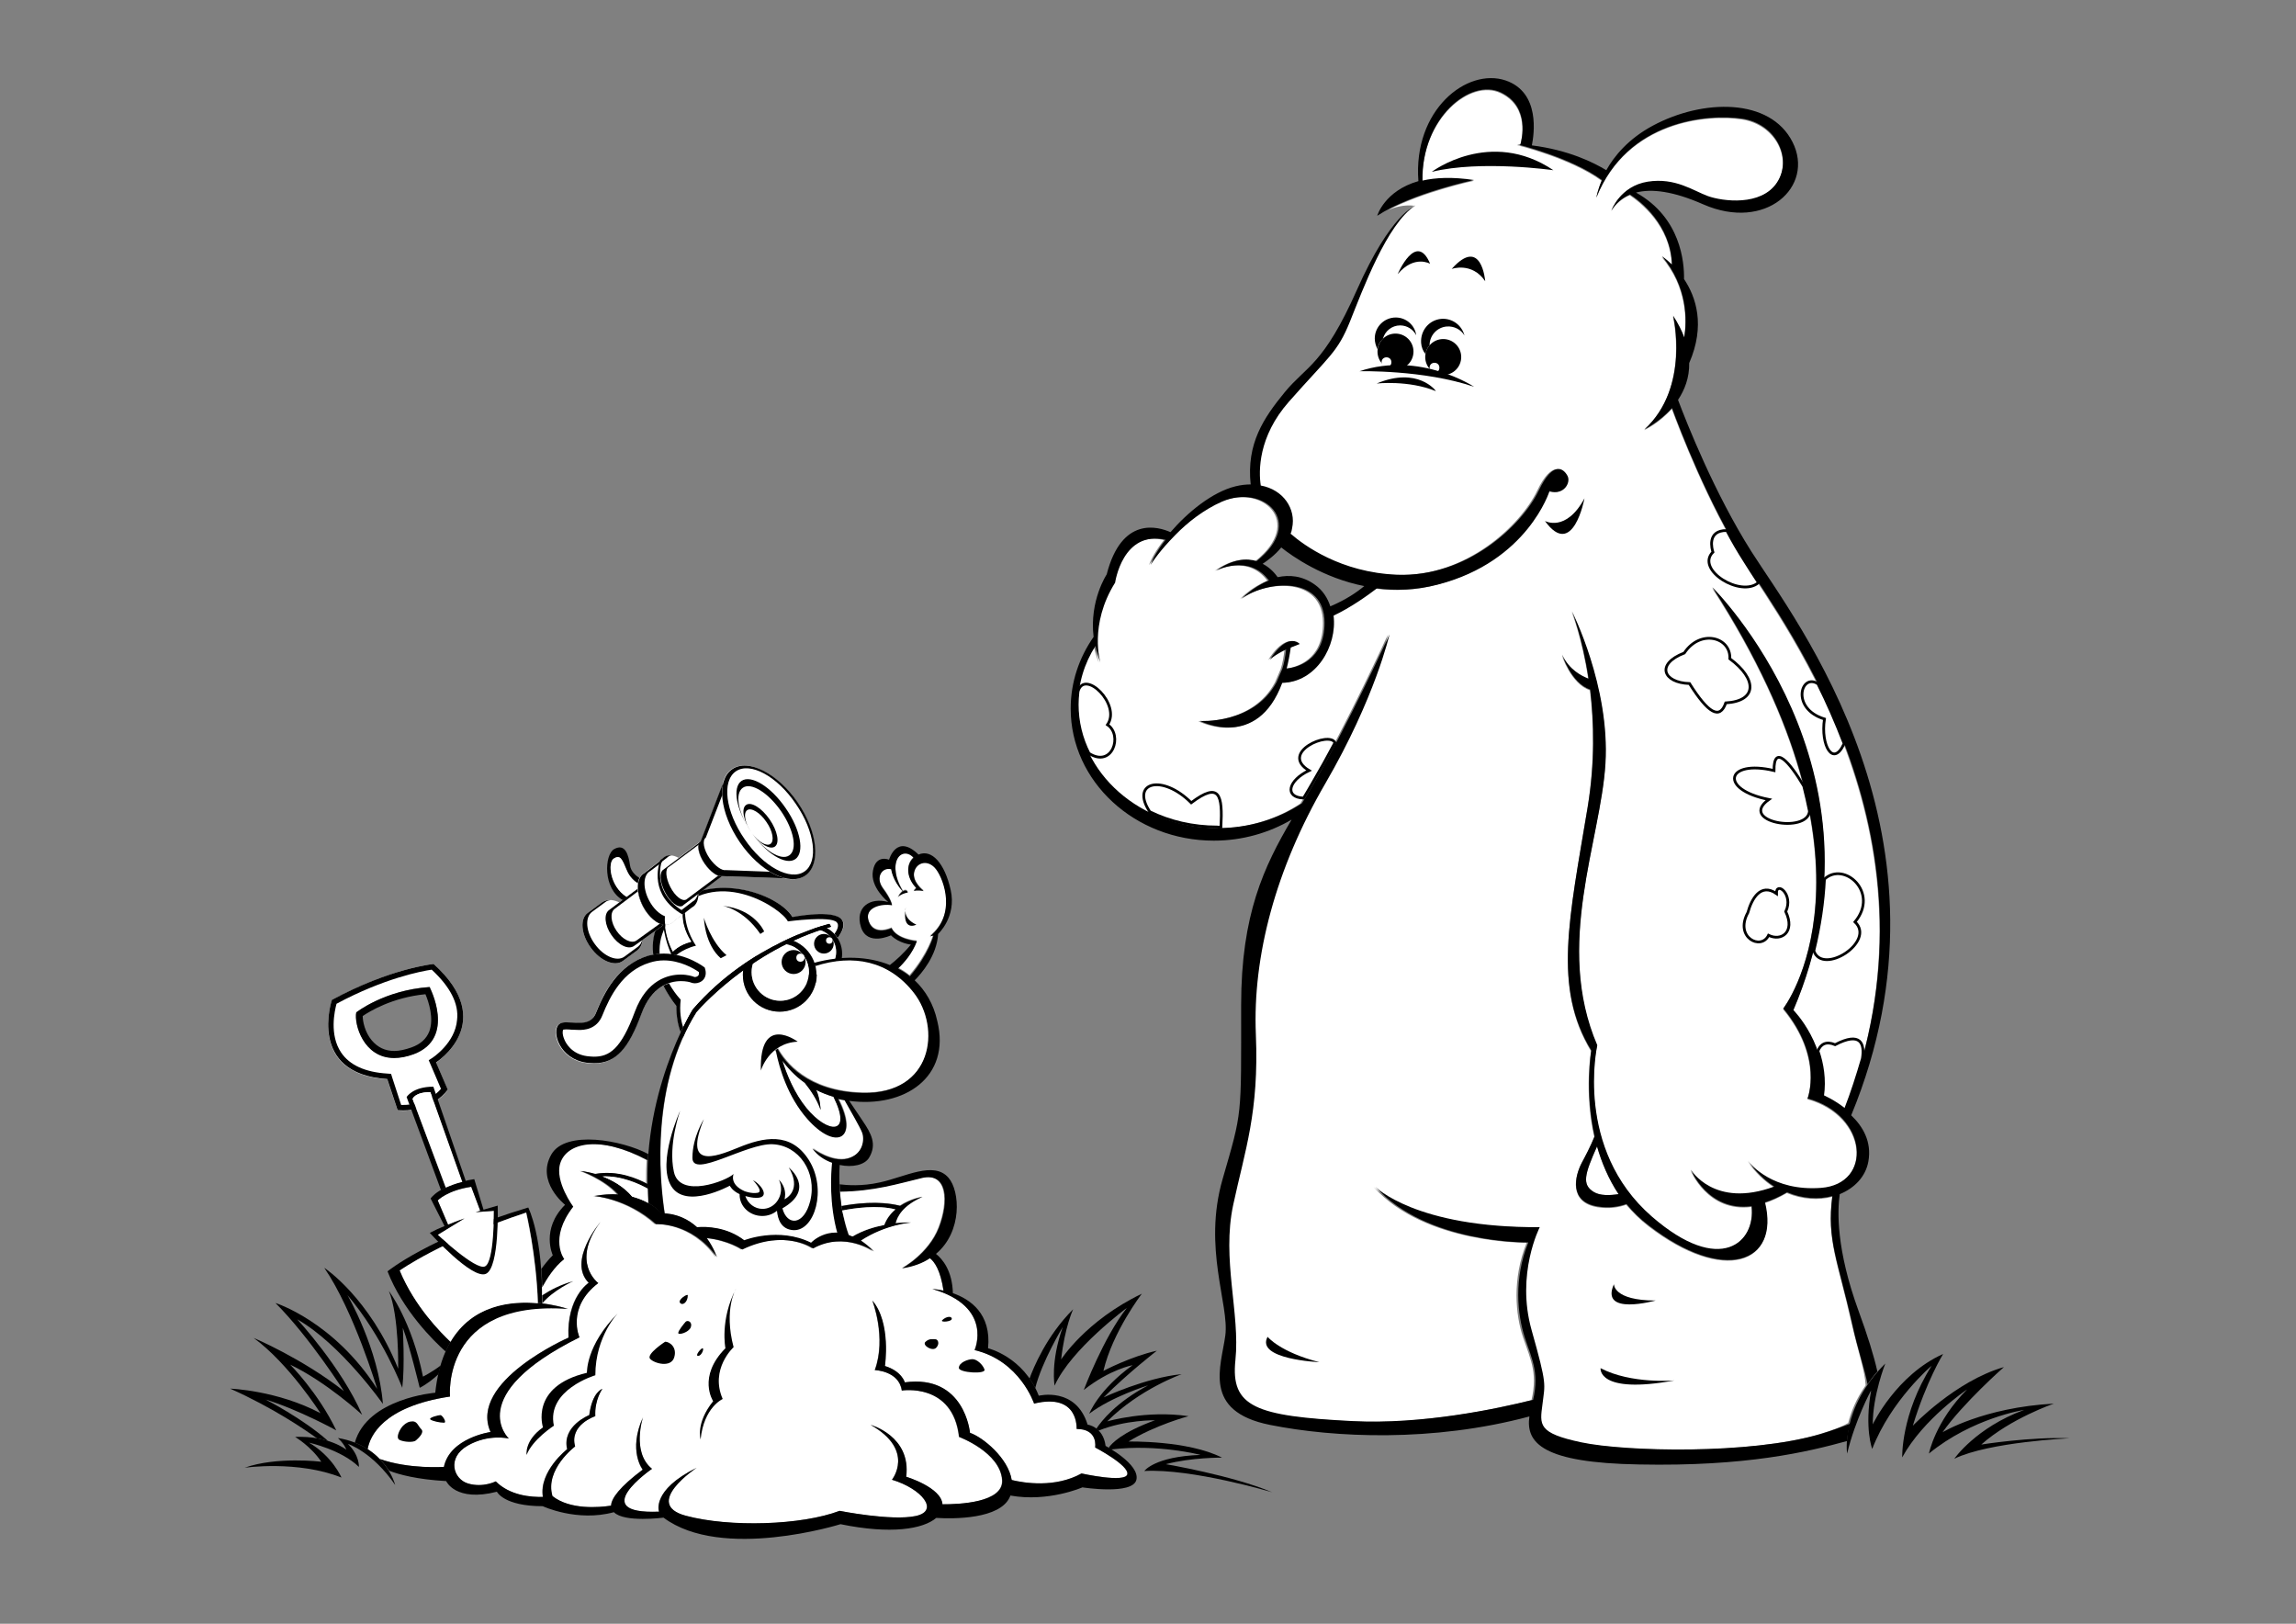 <?xml version="1.0" encoding="utf-8"?>
<!-- Generator: Adobe Illustrator 21.0.2, SVG Export Plug-In . SVG Version: 6.00 Build 0)  -->
<svg version="1.2" baseProfile="tiny" id="Laag_1" xmlns="http://www.w3.org/2000/svg" xmlns:xlink="http://www.w3.org/1999/xlink"
	 x="0px" y="0px" viewBox="0 0 841.9 595.3" overflow="scroll" xml:space="preserve">
<rect x="0" y="0" width="841.9" height="595.3" fill="#808080" stroke="none"/>
<g>
	<path fill="#FFFFFF" d="M679.1,485.8c-5.3-23.7-9.3-30.8-7.3-47c-5,1.3-10.9,1-16.6-1.4c0,0,0,0,0,0c-2.9,1.7-5.6,2.9-8.1,3.7
		c5.4,22.3-15,29.7-42.6,8.5c-3.1-2.4-5.8-5.1-8.2-7.9c0,0,0,0,0,0c-2.8,1-6.4,1.6-10.6,0.9c-10.5-1.8-8.3-11.3-5.8-16
		c1.3-2.5,3.2-6,4.7-9.7c-3.8-16.6-1.2-31.5-1.2-31.5c-14-23-8-48.5-1.3-89.3c2.7-16.4,2.3-31.1,0.9-43c-7-2.4-10.3-12.8-10.3-12.8
		c2.6,5.6,7.3,7.9,9.7,8.8c-2.3-15.3-6.1-24.7-6.1-24.7s14,27.5,12.3,55.8s-18.8,66.5-3,103.3c0,0-8.6,37.9,20,62.8
		c25.1,21.9,38.1,9.3,36.6-3.8c-16.1,2.1-22.3-13.4-22.3-13.4s8.5,14.4,30.6,6.2c-3.5-2.2-6.8-5.4-9.7-9.5c1.2,1.6,9.2,11.3,26.8,10
		c19.1-1.4,17.4-26.6-4.9-32.8c0,0,6-15-8.9-33c0,0,40.3-51.8-26-154.4c0,0,67.5,66.5,29.7,155c0,0,13.2,13.3,10.7,31.6
		c0,0,4.1,1.7,8.3,5.1c38.5-98.9-21.5-176.4-37-201.5c-13.4-21.6-23.4-47.5-26.5-55.9c-4.6,5.3-10.1,7.8-10.1,7.8
		c16.9-15.5,10.5-41.7,10.5-41.7c1.8,2.8,3.1,5.5,4.1,8c1-6.2,1.3-18.5-8.2-29.8c0,0,1.6,1.1,3.7,3.1c-0.4-14.6-11.7-23.2-15.4-25.7
		c-3,1.2-5.2,3.3-6.8,5.8c0,0,3.1-8.9,13.3-10.5c10.1-1.6,16.9,3.4,22.1,5.3s19.4,3.8,25.3-5s-0.4-21.5-12.8-23.4s-42,0.4-53.4,28.8
		c0,0,0.4-2.6,2-6.3c0,0,0,0,0,0c-11.3-8.3-31.1-13.1-31.1-13.1c0.4,0,0.8,0.1,1.2,0.1c0.5-1.7,3.7-13.9-7.1-19.1
		c-11.1-5.4-29.1,9.3-28.8,32.3c4.8-1.1,11-1.4,18.9-0.2c0,0-18.3,3.9-31.4,10.7c2.4-1,5.6-2,9.4-1.6c-0.5,0.3-1,0.7-1.5,1.1
		c-1.1,0.9-2.6,2.4-4.6,4.9c-7.8,10.1-14.2,27.5-17.9,36.6c-4.6,11.4-7.6,12.6-22.4,29.4c-11.3,12.8-11,25.5-10.3,30.7
		c8.3,1.5,13,8.6,11.5,15.6c-0.2,0.8-0.4,1.5-0.6,2.2c0,0,0-0.1,0.1-0.1c4.8,4.1,18.4,14.2,39,15c26,1,46-18.5,51.9-30.8
		c5.5-11.5,9.4-7.9,10.6-5.4s-1.5,7.3-6.6,5.5c0,0-8,25.7-40.9,34.3c-8,2.1-15.6,2.3-22.5,1.4c0,0,0.1,0,0.1,0
		c-3.4,2.6-9.6,7.1-15.9,10c1.4,11.1-6.3,24.5-18.8,24.6c-9.2,25-30.2,14-30.2,14s19.8,1.4,28.1-14.2l2.1-4.9
		c0.7-2.1,1.1-4.5,1.4-7.1c-4.4,2.1-6,3.8-6,3.8c2.4-3.8,4.5-5.6,6.2-6.4l0,0c3.1-1.5,4.8,0.6,4.8,0.6c-1.2,0.4-2.3,0.9-3.3,1.3
		c-0.4,2.8-0.9,5.4-1.5,7.7c4-0.5,13.9-3,13.9-16.8c0-17.3-21-15.5-30.4-8.8c0,0,4.1-4.3,10-6.7c-7.3-9.9-19.3-3.6-19.3-3.6
		c6.1-4.3,11-4.7,14.8-3.5c18.2-14.4,2.6-28.5-12.7-21.8c-6.8,2.9-12.7,7.7-17.1,12.2l-2.1,2.2c-4.4,4.8-7,8.8-7,8.8
		c0.9-2.5,2.8-5.8,5.5-9.2c-15.8-3.7-18.5,15.7-18.5,15.7c-9.6,15.5-5.4,29.3-5.4,29.3c-0.8-2.1-1.4-4.1-1.8-6.1
		c-4.1,6.5-6.4,13.9-6.4,21.8c0,24.9,22.9,45,51.3,45c11.6,0,22.3-3.4,30.8-9.1c0,0,0,0,0,0c1.4-2.4,2.9-4.8,4.3-7.2
		c13.1-22.5,27.8-54.7,27.8-54.7s-5.2,23.2-23.5,54.6c-18.3,31.5-26.7,63.5-25.5,92s-4,42.5-8.3,62.5s2.7,39.8,0.8,57
		c-1.8,17.2,7.3,20.5,43,22.3c25.6,1.3,52.9-4.4,66.2-7.8c-0.2,0.7-0.3,1.4-0.6,2.2c3.3-11.6,0.3-16.8-2.5-25.1s-4.1-21.4,1.3-34.8
		c0,0-37.2,0.6-56.1-20.4c0,0,14.8,15.2,60.3,14.8c0,0-8.9,17-3,37.7s5,19.5,4,27.2c-0.9,7.7-1.8,10.7,14.3,14s61.8,4.5,87.5-3
		c4.7-1.4,8.3-2.7,10.9-4.2c1-4,2.9-8.8,6.4-13.8C683.8,502.4,681.3,495.4,679.1,485.8z"/>
	<path d="M614,506.1c0,0-15.9,1.4-27.1-4.5C586.9,501.6,585.6,511.3,614,506.1z"/>
	<path d="M591.8,470.8c0,0-0.3,6,15.3,6C607,476.8,586.5,482.6,591.8,470.8z"/>
	<path d="M464.8,490.1c0,0,4.5,5.6,19,9.3C483.8,499.4,460.3,498.4,464.8,490.1z"/>
	<path fill="#FFFFFF" stroke="#000000" d="M654.8,334.2c3.6,7.6-1.7,11-6.3,8.7c-2.7,5.7-12.6,0.8-7.6-8.3c1.4-5.1,4.7-11,10.5-7
		C651.2,322.9,657.8,327.8,654.8,334.2z"/>
	<path fill="#FFFFFF" stroke="#000000" d="M634.3,241.5c10,7.4,10.2,15.5-1.5,16.2c-2.2,6.3-6.4,3.8-13.3-7.1
		c-9.6-0.3-12.5-7.1-1.9-11.2C623.5,230.5,634.7,233.6,634.3,241.5z"/>
	<path d="M532.3,98.6c0,0,7.4-2.7,12.3,4.5C544.6,103.1,543.3,86.3,532.3,98.6z"/>
	<path d="M524.4,96.7c0,0-5.8-3.4-11.9,3.8C512.5,100.5,519.3,84.5,524.4,96.7z"/>
	<circle cx="511.7" cy="128.9" r="6.6"/>
	<circle fill="#FFFFFF" cx="508.4" cy="132.8" r="1.8"/>
	<circle cx="529.2" cy="130.9" r="6.6"/>
	<circle fill="#FFFFFF" cx="526" cy="134.8" r="1.8"/>
	<path d="M566.5,191c0,0,7.7,4.3,14.5-8.3C581,182.7,576.8,205.3,566.5,191z"/>
	<path d="M569.6,62.4c0,0-26.5-3.8-44.6,0.6C525,63,546.4,46.8,569.6,62.4z"/>
	<path fill="#FFFFFF" d="M585.6,420.3c-4.6,10.3-5.6,14-1.2,16.7c2.2,1.4,5.8,1.3,9.1,0.8C589.8,432.3,587.3,426.2,585.6,420.3
		C585.6,420.3,585.6,420.3,585.6,420.3z"/>
	<path d="M511.8,116.4c-4.2,0-7.7,3.4-7.7,7.7c0,1.4,0.4,2.7,1,3.9c0.2-1.5,0.9-2.8,2-3.8c0.7-2.8,3.3-4.9,6.3-4.9
		c2.6,0,4.8,1.5,5.9,3.6C518.8,119.2,515.6,116.4,511.8,116.4z"/>
	<path d="M530.5,119.7c2.7-0.2,5.2,1.1,6.5,3.3c-1-3.8-4.5-6.4-8.5-6.1c-4.5,0.4-7.7,4.3-7.4,8.8c0.1,1.6,0.7,3,1.6,4.1
		c0.2-1.2,0.7-2.3,1.5-3.2C524.2,123,526.9,120,530.5,119.7z"/>
	<path d="M504.8,140.6c0,0,11.7-1.3,21.7,2.8C526.6,143.3,519.9,134.3,504.8,140.6z"/>
	<path d="M498.5,136.1c0,0,23.5-0.6,42,5.7C540.5,141.8,520.8,128.7,498.5,136.1z"/>
	<path fill="#FFFFFF" stroke="#000000" d="M665.1,348.6c3.2,9.2,22.8-3.4,15.1-10.6c9-10.8-4-22.4-11.2-15.7c0,0,0,0,0,0
		C668.6,330.7,667.3,339.5,665.1,348.6C665.1,348.6,665.1,348.6,665.1,348.6z"/>
	<path fill="#FFFFFF" stroke="#000000" d="M650.5,282.5c-17.6-4.2-20.3,7-1.9,10.6c-11.5,8.2,14.2,12.7,14.9,4.3
		c-0.6-3-1.3-6-2.1-9.2C656.2,279.4,650.4,272.7,650.5,282.5z"/>
	<path fill="#FFFFFF" stroke="#000000" d="M669,263.6c-1.5,9.6,3.2,17.9,7.2,9c-3-7.8-6.2-15.1-9.6-21.9
		C660.4,246.6,656.5,259.8,669,263.6z"/>
	<path fill="#FFFFFF" stroke="#000000" d="M633.2,194.5L633.2,194.5c-7.5-0.1-5.4,7-5.1,7.9c-6.5,6.5,10.3,16.8,16.7,11.2l0,0
		c-2-3.1-3.8-5.8-5.2-8.1C637.3,201.9,635.2,198.3,633.2,194.5z"/>
	<path fill="#FFFFFF" stroke="#000000" d="M489.5,272.3c-2-4.4-20.5,3.6-9.5,10.2c-7.6,3.6-9.2,9.8-2,10.1c1.1-1.8,2.2-3.7,3.3-5.6
		C484,282.4,486.8,277.4,489.5,272.3z"/>
	<path fill="#FFFFFF" stroke="#000000" d="M447.7,303.2c0.6-11.7-0.4-16.8-10.9-8.9c-10.6-10.6-22.4-7.6-15.2,3.3
		c7.3,3.6,15.8,5.6,24.8,5.6C446.7,303.3,447.2,303.2,447.7,303.2z"/>
	<path fill="#FFFFFF" stroke="#000000" d="M399.3,276.2c8.6,5.5,12.5-6.7,6.8-10.5c5.1-7.4-8.5-20.6-10.8-12.2
		c-0.2,1.6-0.3,3.1-0.3,4.8C395,264.6,396.5,270.7,399.3,276.2z"/>
	<path fill="#FFFFFF" stroke="#000000" d="M668.3,401.9c0,0,4.1,1.7,8.3,5.1c2.5-6.4,4.5-12.7,6.3-18.9c0.9-5.5-0.6-10-10-5.1
		c-3.3-1.4-5.3-0.2-6.3,2.3C668.2,390,669.2,395.7,668.3,401.9z"/>
	<path d="M677.3,532.9c0,0-2.6-16.4,14-33c0,0-4.6,11.6-4.6,22.3c0,0,8.6-18.1,25.8-25.8c0,0-6.1,9.9-11.1,26.3
		c0,0,15.6-16.4,33.4-21.5c0,0-14.9,13.1-22.5,23.9c0,0,14.9-9.1,40.8-10.5c0,0-15.8,5.4-26.6,15c0,0,18-2.9,32.5-2.3
		c0,0-29.5,1.3-42.4,7.5c0,0,7.9-11.4,25.6-17.9c0,0-18.9,2.9-34.9,16c0,0,2.3-11.8,14-23.5c0,0-16.1,10.8-23.8,24.9
		c0,0-0.5-15.8,10.8-33.6c0,0-14.8,12.5-21.8,30.5c0,0-2.9-7.5-0.4-21.4C686,509.8,680.3,520.5,677.3,532.9z"/>
	<path d="M667.4,525.8c-25.7,7.5-71.4,6.4-87.5,3s-15.3-6.4-14.3-14c0.9-7.7,1.8-6.6-4-27.2s3-37.7,3-37.7
		c-45.6,0.3-60.3-14.8-60.3-14.8c18.9,21,56.1,20.4,56.1,20.4c-5.4,13.4-4,26.4-1.3,34.8s5.8,13.5,2.5,25.1c0.2-0.8,0.4-1.5,0.6-2.2
		c-13.3,3.3-40.6,9.1-66.2,7.8c-35.7-1.8-44.8-5.2-43-22.3c1.8-17.2-5.1-37-0.8-57s9.5-34,8.3-62.5s7.2-60.6,25.5-92
		c18.3-31.5,23.5-54.6,23.5-54.6s-14.7,32.1-27.8,54.7c-1.4,2.5-2.9,4.9-4.3,7.2c0,0,0,0,0,0c-8.6,5.7-19.3,9.1-30.8,9.1
		c-28.3,0-51.3-20.1-51.3-45c0-7.9,2.3-15.4,6.4-21.8c0.4,2,1,4,1.8,6.1c0,0-4.3-13.8,5.4-29.3c0,0,2.7-19.3,18.5-15.7
		c-2.7,3.4-4.6,6.7-5.5,9.2c0,0,2.5-4,7-8.8l2.1-2.2c4.4-4.5,10.3-9.2,17.1-12.2c15.3-6.6,30.8,7.4,12.7,21.8
		c-3.7-1.1-8.7-0.8-14.8,3.5c0,0,11.9-6.3,19.3,3.6c-5.9,2.4-10,6.7-10,6.7c9.4-6.8,30.4-8.5,30.4,8.8c0,13.8-10,16.4-13.9,16.8
		c0.6-2.3,1.1-4.9,1.5-7.7c1-0.4,2.1-0.8,3.3-1.3c0,0-1.7-2-4.8-0.6l0,0c-1.7,0.8-3.8,2.7-6.2,6.4c0,0,1.6-1.7,6-3.8
		c-0.3,2.6-0.7,5-1.4,7.1l-2.1,4.9c-8.4,15.6-28.1,14.2-28.1,14.2s21,11,30.2-14c12.4-0.1,20.2-13.5,18.8-24.6l0,0c0,0,0,0,0,0
		c0,0,0,0,0,0c6.2-2.9,12.5-7.4,15.9-10c0,0-0.1,0-0.1,0c6.9,0.9,14.5,0.7,22.5-1.4c32.9-8.5,40.9-34.3,40.9-34.3
		c5.1,1.8,7.9-3,6.6-5.5s-5.1-6.1-10.6,5.4c-5.9,12.3-25.9,31.8-51.9,30.8c-20.6-0.8-34.2-10.8-39-15c0,0,0,0.1-0.1,0.1
		c0.3-0.7,0.5-1.4,0.6-2.2c1.5-7-3.2-14.1-11.5-15.6c-0.8-5.2-1-17.9,10.3-30.7c14.8-16.8,17.8-18,22.4-29.4s13.5-35.8,24-42.6
		c0,0-9,3-21.4,30.9S479,134.1,471,143.9c-7.6,9.3-14,18.7-12.4,33.7c-1.7,0-3.6,0.2-5.6,0.7c-8.5,2.1-17.5,9.5-23.8,16.8
		c-4.5-2-17.9-6-23.4,15.5c0,0-6.4,9.6-4.8,22.9c0,0,0,0,0,0c-5.3,7.6-8.4,16.6-8.4,26.3c0,26.7,23.5,48.4,52.5,48.4
		c10.5,0,20.3-2.9,28.5-7.7c0,0,0,0,0,0c-10.1,17.2-18.5,34.7-18.5,68c0,41.8,0.5,38.5-6.8,63.8s2.5,46,1,57.3s-8.6,27.8,16.4,32.8
		c23.5,4.7,59.7,6.4,95.1-3.1c-1.4,9.8,5,17,40.2,17.6c39.4,0.8,61.8-4.6,76.3-8.6l0,0c0.1-1.8,0.5-3.9,1.1-6.3
		C675.6,523,672.1,524.4,667.4,525.8z M469.9,200.6c0,0,0,0.1-0.1,0.1c4,3.2,15.3,11.2,30.6,14.2c-0.1,0-0.1,0-0.2,0
		c-2.5,2.1-6.5,4.9-12.4,7.4c-1-3.1-2.8-5.9-5.6-7.9c-4.7-3.4-9.5-3.7-13.7-2.8c-1-1.4-2.8-3.5-5.5-4.9
		C464.6,205.6,467.5,203.6,469.9,200.6z"/>
	<path d="M681.5,480.6c-8.2-22.5-7.8-36.6-6.9-42.8c5.4-2.2,9.5-6.4,10.5-12c1.3-7.3-2.1-12.9-6.3-16.9c0,0,0,0,0,0
		c42.1-101.9-20.5-181.3-36.6-206.7c-13.5-21.3-23.7-47.1-26.9-55.6c0,0,0,0,0,0c0,0,0,0,0,0l0,0c2.4-3.6,4.2-8.1,4.1-13.5
		c6-13.8,2.5-24.2-1.9-30.8c0.1-6-1.1-22.5-17.6-31.7c5.7-1.5,13.7-0.5,24.6,4.3c23,10.1,41-6.5,32.8-22.8s-32.9-15.9-51.3-6
		c-8.9,4.8-14.1,11.1-17,16.3c0,0,0,0,0,0c-4.6-2.8-13.8-7.4-27.3-9.1c0.8-4,3.2-19.4-9.6-23.8c-14.2-4.8-34,10.8-32,36.9
		C507.6,70,505,79.1,505,79.1c12.9-8.4,35.5-13.1,35.5-13.1c-7.9-1.2-14.1-0.9-18.9,0.2c-0.4-23,17.6-37.7,28.8-32.3
		c10.8,5.2,7.6,17.4,7.1,19.1c-0.4,0-0.8-0.1-1.2-0.1c0,0,19.8,4.8,31.1,13.1c0,0,0,0,0,0c-1.6,3.7-2,6.3-2,6.3
		c11.4-28.4,41-30.6,53.4-28.8s18.6,14.6,12.8,23.4s-20,6.9-25.3,5s-12-6.9-22.1-5.3c-10.1,1.6-13.3,10.5-13.3,10.5
		c1.6-2.5,3.8-4.5,6.8-5.8c3.7,2.4,14.9,11,15.4,25.7c-2.1-2-3.7-3.1-3.7-3.1c9.5,11.3,9.2,23.6,8.2,29.8c-0.9-2.5-2.3-5.2-4.1-8
		c0,0,6.4,26.2-10.5,41.7c0,0,5.4-2.6,10.1-7.8c3.1,8.4,13.1,34.4,26.5,55.9c15.6,25,75.6,102.6,37,201.5c-4.2-3.3-8.3-5.1-8.3-5.1
		c2.5-18.3-10.7-31.6-10.7-31.6c37.8-88.5-29.7-155-29.7-155c66.3,102.7,26,154.4,26,154.4c14.9,18,8.9,33,8.9,33
		c22.3,6.1,24,31.4,4.9,32.8c-17.6,1.3-25.7-8.5-26.8-10c2.9,4.1,6.2,7.3,9.7,9.5c-22.1,8.2-30.6-6.2-30.6-6.2s6.2,15.5,22.3,13.4
		c1.6,13.1-11.4,25.7-36.6,3.8c-28.6-24.9-20-62.8-20-62.8c-15.8-36.8,1.3-75,3-103.3s-12.3-55.8-12.3-55.8s3.8,9.4,6.1,24.7
		c-2.4-0.9-7.1-3.2-9.7-8.8c0,0,3.3,10.5,10.3,12.8c1.4,11.8,1.8,26.6-0.9,43c-6.8,40.8-12.8,66.3,1.3,89.3c0,0-2.5,14.9,1.2,31.5
		c-1.5,3.7-3.4,7.3-4.7,9.7c-2.5,4.8-4.8,14.3,5.8,16c4.2,0.7,7.8,0.1,10.6-0.9c0,0,0,0,0,0c2.3,2.8,5,5.5,8.2,7.9
		c27.6,21.3,48.1,13.8,42.6-8.5c2.5-0.8,5.2-2,8.1-3.7c0,0,0,0,0,0c5.7,2.4,11.6,2.7,16.6,1.4c-2.1,16.2,2,23.3,7.3,47
		c2.1,9.6,4.6,16.6,5.6,22c1-1.5,2.2-3.1,3.6-4.7C687.1,497,684.8,489.6,681.5,480.6z M584.4,437c-4.4-2.7-3.4-6.4,1.2-16.7
		c0,0,0,0,0,0c1.7,5.9,4.2,11.9,7.9,17.5C590.2,438.3,586.7,438.4,584.4,437z"/>
</g>
<g>
	
		<ellipse transform="matrix(0.824 -0.566 0.566 0.824 -121.192 212.625)" fill="#FFFFFF" cx="281.9" cy="301.5" rx="12.9" ry="23.7"/>
	<path fill="#FFFFFF" d="M401.5,530.6c0,0,1.3-6.8-6.8-6.8c0,0,0.9-13.3-15.6-9.3c0,0-5.1-15.7-21.8-19.6c0,0,7.1-15.9-15.5-22.4
		c0,0,1.7,0.1,4.1,0.6c-1.1-7.4-3.3-10.6-5-11.9c-2.7,1.7-6.1,3-10.2,3.7c0,0,9.7-5.3,13.4-14.9s3.2-20.4-6.3-18.2
		c-9.1,2.1-17.4,4.7-29.9,5c0.1,1.7,0.3,3.4,0.6,5.3c4.5-0.8,13.6-2.1,21.4-0.1c0,0,0,0,0,0c3.9-2.6,8.2-3.3,8.2-3.3
		c-7.3,3.1-9.3,7.2-9.9,9.7c0,0,0,0,0,0c3.3-0.4,5.5-0.2,5.5-0.2s-9.2,0.7-18.5,6.6c1.5,1,3.2,2.3,4.8,4c0,0-10.6-7.5-22.3-1.1
		c0,0-10.3-7.3-26,0.4c0,0-5-3.4-13-4.2c2.6,3.6,3.7,7,3.7,7c-9.3-13-22.3-12.1-22.3-12.1c-10.6-9.5-22.6-10.3-22.6-10.3
		c3.2-0.6,6.1-0.7,8.7-0.6c-5.1-5.7-13.7-8.6-13.7-8.6s2.3,0.2,5.4,1.1c8-1.5,15.5,1.7,19.1,3.7c0,0.5,0,1.1,0.1,1.7
		c-3.2-1.8-9.7-4.8-16.6-4.5h0c3.6,1.4,7.7,3.6,10.9,7.4c2.6,0.7,4.6,1.6,6.2,2.5c-0.1-0.1-0.2-0.1-0.3-0.2
		c-0.5-5.4-0.5-10.7-0.2-15.8c0,0,0,0.1,0,0.1c-18-9.5-29.9-6.4-32.2,1.2c-2,6.7,4.8,15.8,4.8,15.8c-9.1,11.7-3.3,19.2-3.3,19.2
		c-3.6,2.9-6.4,7.4-8.1,10.4c0-1.6-0.1-3.1-0.2-4.5c0.2,3.1,0.2,6.6,0.1,10.3c5.6,0.7,9.5,2,9.5,2C161.8,476.5,165,512,165,512
		c-24.7,3.7-29.3,14.6-30.2,19.3c1.7,1.1,3.2,2.3,4.4,3.6c10.8,3.8,23.5,2.9,23.5,2.9c2.3-10.6,17.1-12.8,17.1-12.8
		c-8.1-18.5,28.6-34.6,28.6-34.6c-0.8-14.8,7.4-20.1,7.4-20.1c-7.9-7.9,4.3-22.3,4.3-22.3c-11,14.8-0.8,22.4-0.8,22.4
		c-11.8,9-6.9,19.9-6.9,19.9c-42.9,21.3-25.9,37.1-25.9,37.1s-7.4-1.9-15.1,2.6s-5.3,12.3,0.2,13.9s10.1-0.8,10.1-0.8
		c5.2,5.2,12.9,5.9,17.3,5.7c-1.5-9.4,8.9-17.5,8.9-17.5c-2-8.5,8.1-12.5,8.1-12.5c1.2-8.6,4.8-9.6,4.8-9.6s-2.9,3.9-2.6,10
		c0,0-9.6,3.1-7.4,11.1c0,0-11.2,8.4-8.3,18.2h0c6.5,5.1,17,4.1,21.5,3.5c0,0,0,0,0,0c0.1-2.7,3.2-6.9,11.6-13.2
		c0,0-5.4-6.9,0.1-19.2c0,0-4.3,12.8,3.3,18.9c0,0-24.4,16.8,2.6,15.7c0,0-3-7.7,13.8-16.1c0,0-20.1,13.2-4,17.6s42.5,3.5,56.4-1.8
		c0,0,19,3.8,27.9,1.9s2.2-10.1-8.7-13.3c0,0,8.7-10.8-7.8-20.1c0,0,14.9,4.1,13,19c0,0,12.9,3.9,13.3,10.1c6,0.1,22.4-0.6,21.9-8.9
		c-0.7-10.2-15.8-15.8-15.8-15.8c-2.3-20-21-17-21-17c-1-7.3-9.9-7.5-9.9-7.5c4.4-11.9-0.9-25.5-0.9-25.5c7,8.3,4.6,24,4.6,24
		c6.1,1.9,7.3,6,7.3,6c22-3,23.9,18.5,23.9,18.5c4.7,1.6,14,9.2,15.3,17.3c4.5,1.1,16,2.9,25.6-2.4c0,0,16,3.5,16.8,0.3
		S401.5,530.6,401.5,530.6z"/>
	<path fill="#FFFFFF" d="M159,353.4c0,0-16,1.6-37.3,13.3c0,0-9.3,27.1,20.3,29l3.8,11.4c0,0,11.4,1.6,18.4-7.5l-4.3-10
		C159.9,389.5,182.9,374.9,159,353.4z M151.8,386.4c-2.7,1-5.1,1.4-7.2,1.4c-11.4,0-14.8-12.5-13.9-16.7c0,0,10.3-8.1,26.9-9.3
		C157.5,361.9,167.4,380.6,151.8,386.4z"/>
	<path d="M298,338.9c-6,0-10.8,4.8-10.8,10.8s4.8,10.8,10.8,10.8c6,0,10.8-4.8,10.8-10.8S304,338.9,298,338.9z M298.2,357.4
		c-4.6,0-8.4-3.8-8.4-8.4c0-4.6,3.8-8.4,8.4-8.4c4.6,0,8.4,3.8,8.4,8.4C306.6,353.6,302.9,357.4,298.2,357.4z"/>
	<circle fill="#FFFFFF" cx="298.2" cy="349" r="8.4"/>
	<circle cx="302.1" cy="346" r="3.6"/>
	<circle fill="#FFFFFF" cx="304.1" cy="344.8" r="1.2"/>
	<path fill="#FFFFFF" d="M285.9,370.9c-7.5,0-13.5-6-13.5-13.5c0-0.6,0-1.1,0.1-1.6c-10.9,7.9-17.1,15.3-17.1,15.3
		c-16.5,26.5-13.7,60.2-11.6,73.9c5.1,0.3,9,2.4,11.9,5.1c3.5-0.3,10.9-0.2,17.3,4.8c0,0,12.6-5,24.5,0.9c0,0,3.7-4,9.8-3.7
		c0,0,0,0,0,0c-3.1-11-2.4-21.9-2-26c0,0,0,0,0,0c-2.8-1-5.4-2.8-7.2-5.2c0,0,6.9,5.2,12.8,3.7s6.4-7.1,5.4-9.6
		c-0.8-1.9-4.6-8.6-6.4-11.8c-0.8-0.1-1.6-0.3-2.4-0.5l0,0c7.8,15.1-1.1,19.1-11.3,7.3c-7.2-8.2-10.2-18.6-11.4-24.4
		c0,0,0.1,0.1,0.1,0.1c-0.2-0.3-0.3-0.5-0.4-0.8c0.3-0.2,0.5-0.4,0.8-0.6c2.6,4.7,10.8,15.7,31.1,16.2c25.9,0.6,28.9-23.8,18.9-36.7
		c-9.2-11.8-22.3-14.3-36.2-9.8c0.3,1.1,0.4,2.2,0.4,3.4C299.4,364.8,293.3,370.9,285.9,370.9z"/>
	<path d="M285.9,343.9c-7.5,0-13.5,6-13.5,13.5c0,7.5,6,13.5,13.5,13.5s13.5-6,13.5-13.5C299.4,349.9,293.3,343.9,285.9,343.9z
		 M286.1,366.9c-5.8,0-10.5-4.7-10.5-10.5s4.7-10.5,10.5-10.5s10.5,4.7,10.5,10.5S291.9,366.9,286.1,366.9z"/>
	<circle fill="#FFFFFF" cx="286.1" cy="356.4" r="10.5"/>
	<circle cx="291" cy="352.7" r="4.4"/>
	<circle fill="#FFFFFF" cx="293.5" cy="351.1" r="1.5"/>
	<path fill="#FFFFFF" d="M308.8,337.3c-2.8-4-18.1-1-18.1-1c-5.5-8.9-30.8-17.4-45.4-2.8s2.8,35.4,2.8,35.4c0,4.2,0.7,7.4,1.6,9.7
		c0.2-0.5,0.5-1,0.7-1.5c0,0,0-0.1,0-0.1c2.1-4.4,3.7-6.9,3.7-6.9c11.2-13,24.5-21,34.6-25.7c1.4-0.7,2.8-1.2,4-1.8
		c2.1-0.9,4-1.6,5.6-2.1c1.2-0.4,2.3-0.8,3.2-1c1.7-0.5,2.7-0.8,2.7-0.8l0.6,1c-0.5,0.2-1.1,0.3-1.6,0.5c1.1,0.6,2,1.3,2.8,2.2
		c0.2,0.2,0.4,0.5,0.6,0.7c0,0,0,0,0,0c0.2,0.2,0.4,0.5,0.5,0.8c0,0,0,0,0,0C308.8,341.8,310.1,339.2,308.8,337.3z"/>
	<path d="M250.5,376.6c-0.8-2.4-1.4-5.8-0.9-10.1c0,0-16.7-17.2-1.1-32.8s38.1-0.6,40.4,4.1c0,0,15.6-2.1,17.9,0.3
		c1,1,0.3,2.7-0.8,4.3c0,0,0,0,0,0c0.2,0.2,0.4,0.5,0.6,0.7c0,0,0,0,0,0c0.2,0.2,0.4,0.5,0.5,0.8c0,0,0,0,0,0
		c1.7-2.2,2.9-4.8,1.6-6.7c-2.8-4-18.1-1-18.1-1c-5.5-8.9-30.8-17.4-45.4-2.8s2.8,35.4,2.8,35.4c0,4.2,0.7,7.4,1.6,9.7
		c0.2-0.5,0.5-1,0.7-1.5c0,0,0-0.1,0-0.1C250.4,376.9,250.5,376.7,250.5,376.6z"/>
	<path fill="#FFFFFF" d="M341,343c9.8-7.9,5.3-20.6,2.3-24.5c-2.9-3.9-7.3-2.7-8.1,1c-0.8,3.7,3.5,6.9,3.5,6.9c-2.6-0.5-3.7,0-3.7,0
		l1-1.1c-3.5-3.5-4-8.5-1-11.1c-2.4-2.6-6.1-1.9-6.6,2.6c-0.5,4.1,1.8,8.3,2.7,9.7c1.3-0.9,1.8,0.4,1.8,0.4
		c-2.4,0.5-3.4,1.4-3.7,1.8c0,0.1-0.1,0.1-0.1,0.2c0,0,0-0.1,0.1-0.2c0.7-1.2,1.3-1.8,1.8-2.2c-3.8-4.1-4.2-8.1-4.2-8.1
		c-3.3-0.9-6.1,3-3,7.1s3.3,6.1,3.3,6.1c-3.9-0.7-10.5,0.7-8.5,6.1s8.3,2.3,8.3,2.3c1.9,4.3,9.3,4.8,9.3,4.8c-1.6,4.5-4.6,8-6.9,10
		c0,0-0.1,0-0.1-0.1c1.6,0.8,3.1,1.8,4.4,2.9c0,0-0.1-0.1-0.1-0.1c7-8.2,8.7-15,8.7-15L341,343z"/>
	<path fill="#FFFFFF" d="M305.9,402.2c-2.4-0.7-4.6-1.6-6.6-2.6c1.4,3.4,1.6,7.3,1.6,7.3c-1.3-3.9-3.8-7.4-5.8-9.9
		c-3.9-2.8-6.7-5.9-8.5-8.5c0.1,0.2,0.2,0.3,0.3,0.5c1.6,5.1,4.4,11.9,8.8,17.3c7.8,9.6,17.1,10.1,10-4.1
		C305.8,402.1,305.9,402.2,305.9,402.2z"/>
	<path d="M226.8,481.2c0,0-8.5,8.5-8.5,23c0,0-18,5.3-15.2,18.5c0,0-7.8,5-10,10.7c0,0-0.9-5.2,6-10.1c0,0-5-15,16.1-20
		C215.3,503.3,214.6,493.4,226.8,481.2z"/>
	<path d="M162.8,521.6c1.2,0-0.6-2.8-1.3-2.8s-4.4,0.9-3.7,1.6C158.5,521,161.3,521.6,162.8,521.6z"/>
	<path d="M151.3,521.1c-1.3,0-2.4,0.5-3.5,1.6c-1.1,1.1-2.9,4.4-1.3,5.2s5.1,1,6,0.2s3.2-2.9,2-4.1
		C153.3,522.8,153,521.1,151.3,521.1z"/>
	<path d="M144.9,544.4c0,0-3.5-14.3-21-17.2c0,0,2.3,2.1,3.1,4.3c0,0-6.4-5.2-18.8-4.7c0,0,5.8,3.4,9.6,9.1c0,0-16.3-2-28.1,2.2
		c0,0,19.4-2.8,35.5,3.6c0,0-3.3-7.8-11.9-12.8c0,0,11.9,2.6,18.3,8.9c0,0,0.3-4.2-4-8.4C127.5,529.3,136.5,532.2,144.9,544.4z"/>
	<g>
		<path d="M159,353.4c23.9,21.5,0.9,36.1,0.9,36.1l4.3,10c-5.2,6.7-12.7,7.6-16.3,7.6c-1.3,0-2.1-0.1-2.1-0.1l-3.8-11.4
			c-29.5-1.9-20.3-29-20.3-29C143,355,159,353.4,159,353.4 M158.3,355.5c-3.5,0.5-17.4,3.1-34.9,12.5c-0.7,2.6-2.7,11.4,1.7,17.9
			c3.1,4.6,8.8,7.2,17,7.7l1.3,0.1l0.4,1.3l3.3,10.1c0.2,0,0.4,0,0.6,0c3.4,0,9.5-0.8,14-5.9l-3.8-8.9l-0.7-1.6l1.4-0.9
			c0.1-0.1,8.3-5.4,9-13.9C168.3,368,165.1,361.8,158.3,355.5L158.3,355.5z"/>
	</g>
	<path d="M269.9,472.4c0,0-4.6,7.5-0.9,21.5c0,0-8.8,8-4,19c0,0-6.9,3-8.1,14.8c0,0-1.9-5.9,4.6-14c0,0-5.9-8.9,4.5-19.4
		C266,494.3,263.9,483.9,269.9,472.4z"/>
	<path d="M243.9,491.9c0,0-7.1,4.6-5.5,6.3s7.6,3.3,8.8-0.5S245.5,491.9,243.9,491.9z"/>
	<path d="M251.4,484.6c0.8-0.8,2.6,0.1,1.9,2s-4.6,3-4.6,2.1S250.8,485.3,251.4,484.6z"/>
	<path d="M252.2,474.9c0-0.8-3.9,1.7-2.8,2.8C250.4,478.8,252.2,477.3,252.2,474.9z"/>
	<path d="M257.6,494.3c-0.6,0-2.9,2.8-1.6,2.8S258.3,494.3,257.6,494.3z"/>
	<path d="M339.3,492c-1.2,1.2,2.6,3.6,4,2.1s0.6-3.1-0.3-3.1S340.7,490.6,339.3,492z"/>
	<path d="M345.5,484c-0.9,0.9,3.5,0.6,3.5-0.5S346.9,482.6,345.5,484z"/>
	<path d="M351.6,501.5c0,1.8,10,2.4,9.4,0.6s-2.8-3.8-4.4-3.8S351.6,499.5,351.6,501.5z"/>
	<path d="M264.3,351.3c0,0-5.5-4-6.2-14.8c0,0,2.6,8.9,8.3,13.7L264.3,351.3z"/>
	<path d="M280.2,341.5c0,0-3.4-8.2-15.3-9.4c0,0,7.5,1,13.9,10.3L280.2,341.5z"/>
	<path d="M332.1,332.8c0,0-1.3,3.8,3.9,6.2C336,339,330.7,341.8,332.1,332.8z"/>
	
		<ellipse transform="matrix(0.824 -0.566 0.566 0.824 -120.732 212.427)" fill="#FFFFFF" cx="281.8" cy="300.7" rx="7.7" ry="17.4"/>
	
		<ellipse transform="matrix(0.824 -0.566 0.566 0.824 -122.401 211.113)" fill="#FFFFFF" cx="278.8" cy="302.7" rx="4.1" ry="9.3"/>
	<path fill="#FFFFFF" d="M254.3,320.5c-2.7-5.1-7.3-8-10.3-6.5c-0.4,0.2-0.7,0.5-1,0.8l-6.7,5.2c-3,1.6-3.2,7-0.5,12.2
		c2.7,5.1,7.3,8,10.3,6.5c0.4-0.2,0.7-0.5,1-0.8l6.7-5.2C256.7,331.1,257,325.6,254.3,320.5z"/>
	<path fill="#FFFFFF" d="M232.6,335.7c-3.5-4.9-8.8-7.1-11.8-4.9l-5.3,3.9c-2.9,2.1-2.5,7.8,1.1,12.7c3.5,4.9,8.8,7.1,11.8,4.9
		l5.3-3.9C236.7,346.3,236.2,340.6,232.6,335.7z"/>
	<path fill="#FFFFFF" d="M288,322c-5.5-1.3-11.8-6-16.7-13.2c-5.5-8.1-7.6-16.8-5.8-22.4l-8.5,22.1c-1.5,1-0.8,4.7,1.5,8.1
		c2.1,3,4.7,4.9,6.4,4.6l0,0L288,322z"/>
	<path fill="#FFFFFF" d="M264.7,321.2c-1.7,0.3-4.3-1.6-6.4-4.6c-2.4-3.4-3-7.1-1.5-8.1l-13.7,10.3c-1.6,0.9-1.4,4.5,0.5,8.2
		c1.9,3.7,4.8,6,6.5,5.1c0.1-0.1,0.2-0.2,0.3-0.3L264.7,321.2z"/>
	<path fill="#FFFFFF" d="M235.7,332.2c-1.1-2.2-1.7-4.4-1.9-6.4l-10.4,7.8c-2.1,1.4-1.7,5.6,0.8,9.2c2.5,3.7,6.2,5.5,8.3,4l11-7.8
		C240.8,338.6,237.7,336,235.7,332.2z"/>
	<path d="M233.9,347.1l-4.9,3.6c-2.7,2-7.6,0-10.9-4.6c-3.3-4.5-3.7-9.8-1-11.8l4.9-3.6c0.6-0.5,1.4-0.7,2.2-0.7
		c-1.3-0.1-2.4,0.1-3.4,0.8l-5.3,3.9c-2.9,2.1-2.5,7.8,1.1,12.7c3.5,4.9,8.8,7.1,11.8,4.9l5.3-3.9c1.3-1,2-2.7,1.9-4.7
		C235.5,345.2,234.9,346.3,233.9,347.1z"/>
	<path d="M242,338.6l-8.6,6.2c-1.8,1.3-5.1-0.3-7.3-3.5c-2.2-3.2-2.5-6.8-0.7-8.1l8.5-6.4c0-0.3-0.1-0.7-0.1-1l-10.4,7.8
		c-2.1,1.4-1.7,5.6,0.8,9.2c2.5,3.7,6.2,5.5,8.3,4l11-7.8C243,338.9,242.5,338.8,242,338.6z"/>
	<path d="M254,330.5l-6,4.6c-0.3,0.3-0.6,0.5-0.9,0.7c-2.7,1.4-6.8-1.2-9.2-5.8c-2.4-4.6-2.2-9.4,0.5-10.8l6-4.6
		c0.3-0.3,0.6-0.5,0.9-0.7c0.3-0.2,0.7-0.3,1-0.3c-0.9-0.1-1.7,0-2.4,0.4c-0.4,0.2-0.7,0.5-1,0.8l-6.7,5.2c-3,1.6-3.2,7-0.5,12.2
		c2.7,5.1,7.3,8,10.3,6.5c0.4-0.2,0.7-0.5,1-0.8l6.7-5.2c1.8-0.9,2.6-3.2,2.4-6C255.9,328.4,255.2,329.9,254,330.5z"/>
	<path d="M263.4,321l-11.5,8.6c-0.1,0.1-0.2,0.2-0.3,0.2c-1.5,0.8-4.1-1.3-5.8-4.6c-1.7-3.3-2-6.7-0.5-7.4l11-8.2
		c0.1-0.5,0.4-0.8,0.7-1.1l-13.7,10.3c-1.6,0.9-1.4,4.5,0.5,8.2c1.9,3.7,4.8,6,6.5,5.1c0.1-0.1,0.2-0.2,0.3-0.3l14.3-10.7
		C264.3,321.3,263.9,321.2,263.4,321z"/>
	<path d="M266.2,319c-1.5,0.3-4-1.5-6-4.3c-2.2-3.2-2.8-6.6-1.4-7.6l6-15.5c-0.1-1.9,0.1-3.7,0.6-5.2l-8.5,22.1
		c-1.5,1-0.8,4.7,1.5,8.1c2.1,3,4.7,4.9,6.4,4.6L288,322c-1.8-0.4-3.8-1.2-5.7-2.4L266.2,319z"/>
	<path d="M292.5,294.2c-7.4-10.8-18.2-16.2-24-12.2c-5.9,4-4.6,16,2.8,26.8c7.4,10.8,18.2,16.2,24,12.2
		C301.1,317,299.9,305,292.5,294.2z M295,319.5c-5.2,3.6-15.1-1.7-22-11.9c-7-10.1-8.4-21.2-3.2-24.8c5.2-3.6,15.1,1.7,22,11.9
		C298.8,304.8,300.2,315.9,295,319.5z"/>
	<path d="M288.1,296.3c-5.4-7.9-12.7-12.4-16.2-10c-3.5,2.4-1.9,10.8,3.5,18.7c-4.7-6.8-6.1-14.1-3-16.2c3-2.1,9.3,1.8,14,8.6
		c4.7,6.8,6.1,14.1,3,16.2c-3,2.1-9.3-1.8-14-8.6c5.4,7.9,12.7,12.4,16.2,10C295.1,312.6,293.6,304.2,288.1,296.3z"/>
	<path d="M282.2,300.4c-2.9-4.2-6.8-6.6-8.6-5.3c-1.9,1.3-1,5.8,1.9,10c-2.4-3.4-3-7.1-1.5-8.1c1.5-1,4.7,0.9,7,4.3
		c2.4,3.4,3,7.1,1.5,8.1c-1.4,1-4.3-0.7-6.6-3.7c2.8,3.8,6.4,5.9,8.2,4.7C286,309.1,285.1,304.6,282.2,300.4z"/>
	<path d="M225,314.8c2.4-1.7,3.1,0.2,4.8,4.2c1.1,2.6,2.9,4.1,4.1,4.9c0.1-0.7,0.3-1.4,0.6-2c-1.3-0.8-3.2-2.4-3.5-4.7
		c-0.5-3.6-1.7-8.2-5.8-5.9c-3.6,2-4.2,14.6,3.2,18.7l1.5-1.1C223.6,324.9,222.8,316.3,225,314.8z"/>
	<path fill="#FFFFFF" d="M229.8,319c-1.7-4-2.3-5.8-4.8-4.2c-2.2,1.5-1.4,10.1,4.7,14l4.1-3c0-0.7,0-1.3,0.1-1.9
		C232.7,323.1,230.8,321.6,229.8,319z"/>
	<path d="M250.2,335.3c-0.1,5.5,3.2,10,3.2,10c-4.5,1.1-6.7,3.6-6.7,3.6s-2.4-4.3-2.9-9.8c-0.2,0-0.4,0-0.6-0.1
		c0.7,6.9,3.6,12.2,3.6,12.2s2.8-3.1,8.4-4.5c0,0-3.9-5.4-4-12L250.2,335.3z"/>
	<path fill="#FFFFFF" d="M246,338.6c-0.6,0.3-1.4,0.5-2.1,0.4c0.5,5.6,2.9,9.8,2.9,9.8s2.2-2.5,6.7-3.6c0,0-3.3-4.5-3.2-10l-3.2,2.5
		C246.7,338.2,246.4,338.4,246,338.6z"/>
	<path fill="#FFFFFF" d="M258.4,354.8c0,0-9.8-7.6-20.9-4.3s-16.3,13.8-19,20.8s-11.1,1.8-13.8,4.4s0.3,12.6,10.1,14
		s15-3.8,20.3-17.9s16-12.3,18.4-11.4S260,359.4,258.4,354.8z"/>
	<g>
		<path d="M243.4,349.6c8.5,0,15,5.1,15,5.1c1.4,3.9-1.3,5.8-3.6,5.8c-0.4,0-0.9-0.1-1.2-0.2c-0.7-0.3-2.1-0.6-3.9-0.6
			c-4.3,0-10.8,2-14.5,12c-4.7,12.7-9.3,18.1-17.3,18.1c-0.9,0-1.9-0.1-2.9-0.2c-9.9-1.4-12.8-11.4-10.1-14c0.6-0.6,1.6-0.8,2.7-0.8
			c0.7,0,1.5,0.1,2.3,0.1c0.8,0.1,1.7,0.1,2.5,0.1c2.5,0,5-0.6,6.2-3.8c2.8-7,7.9-17.4,19-20.8C239.5,349.9,241.5,349.6,243.4,349.6
			 M243.4,352.1c-1.8,0-3.5,0.3-5.1,0.8c-10,3-14.7,12.5-17.4,19.3c-2.1,5.4-7,5.4-8.6,5.4c-1,0-1.9-0.1-2.7-0.1l-0.1,0
			c-0.7-0.1-1.4-0.1-2-0.1c-0.6,0-0.9,0.1-1,0.1c-0.2,0.3-0.4,1.6,0.4,3.5c0.5,1.3,2.6,5.4,8.3,6.2c0.9,0.1,1.8,0.2,2.6,0.2
			c5.6,0,9.9-2.7,15-16.5c4.4-11.8,12.4-13.6,16.8-13.6c2.5,0,4.3,0.6,4.8,0.8c0.1,0,0.2,0.1,0.4,0.1c0.4,0,1-0.2,1.3-0.6
			c0.2-0.3,0.2-0.8,0.2-1.2C254.5,355.1,249.4,352.1,243.4,352.1L243.4,352.1z"/>
	</g>
	<path d="M242.5,444.9c0.4,0,0.8,0,1.2,0c-2.1-13.7-4.9-47.5,11.6-73.9c0,0,19.3-22.8,49.4-31.3l-0.6-1c0,0-28.9,6.8-50.1,31.4
		c0,0-19.6,31.4-16.2,71C241,443,242.5,444.9,242.5,444.9z"/>
	<path d="M296.6,425.3c-6.7-10.6-16.8-8.3-25.8-4.6c-9,3.7-20.2,7.8-12.7-10.4c0,0-4.2,6.5-4.2,14.2c0,7.7,19.8-5.4,29.4-5
		c9.6,0.4,16.4,10.2,13.8,20.8c-2.3,9.1-8.5,9.2-10.2,2.7c12.4-7.1,2.3-15,2.3-15s5.3,7.7-1.5,11.7c0.1-0.6,0.2-1.2,0.2-1.8
		c0-2.1-0.9-4-2.3-5.4c0.5,1,0.8,2.2,0.8,3.4c0,4-3,7.3-6.8,7.3c-2.9,0-5.4-2-6.3-4.7c0.9,0.2,1.9,0.5,3,0.6c6.9,0.7,2.8-5-0.2-6.4
		c0,0,4.1,4.2,1.7,4.6c-2.3,0.4-4.8-0.6-4.8-0.6c-5.7-2.5-4-6.3-4-6.3c-2.5,2.5-19.8,9.2-21.9-0.8c-2.2-9.9,2.3-22.4,2.3-22.4
		s-8.6,18.8-3.3,27.6s21.5-0.1,21.5-0.1s0.8,1.8,3.6,3.1c0,0.1,0,0.2,0,0.2c0,4.3,3.7,7.8,8.3,7.8c2.1,0,3.9-0.7,5.4-1.9v0h0
		c0.3,3.1,1.5,6.8,6,7.1C298.8,451.4,303.3,435.9,296.6,425.3z"/>
	<path d="M279,392.5c0,0,2.9-10.1,13.5-10.6C292.5,381.9,278.4,371.3,279,392.5z"/>
	<path d="M335.4,359.4c2.5-2.5,8.1-9,8.6-17c0,0,6.8-6.2,4.6-16.1c-2.2-9.9-7-15.1-11.8-13c0,0,0,0,0,0c-8.1-7.9-10.8,1.9-10.8,1.9
		s-4.8-2.1-5.9,4c-1.2,6.1,5.6,11.5,5.6,11.5c-6.7-1.9-12.3,2-10,9.2c2.3,7.2,11,3,11,3c3,3,7.3,3.4,7.3,3.4
		c-2.6,3.2-5.5,5.8-7.7,7.5l0,0c-7.9-3.2-17.5-3.6-27.8-0.8c0.1,0.4,0.3,0.8,0.4,1.2c13.9-4.5,27-2,36.2,9.8
		c10,12.8,7,37.3-18.9,36.7c-20.4-0.5-28.6-11.5-31.1-16.2c-0.3,0.2-0.5,0.4-0.8,0.6c0.1,0.2,0.3,0.5,0.4,0.8c0,0-0.1-0.1-0.1-0.1
		c1.2,5.8,4.2,16.2,11.4,24.4c10.3,11.7,19.1,7.8,11.3-7.3l0,0c0.8,0.2,1.6,0.4,2.4,0.5c1.8,3.2,5.7,9.9,6.4,11.8
		c1,2.5,0.4,8.1-5.4,9.6s-12.8-3.7-12.8-3.7c1.8,2.5,4.4,4.2,7.2,5.2c0,0,0,0,0,0c-0.4,4.1-1.1,15,2,26c1.3,0.1,2.7,0.3,4.2,0.9
		c-3.8-10.6-3.7-21.6-3.4-26.1c4.7,1,9.2,0,10.8-2.7c2.9-4.9,0.8-8.8-2.4-13.5c-1.9-2.8-3.7-5.5-4.9-7.3
		c20.4,2.7,37.3-8.8,32.3-29.2C342.3,368,339.3,363.1,335.4,359.4z M333.6,357.9c-1.3-1.1-2.8-2-4.3-2.8l0,0c2.2-2.1,5.3-5.6,6.9-10
		c0,0-7.3-0.6-9.3-4.8c0,0-6.3,3-8.3-2.3s4.6-6.8,8.5-6.1c0,0-0.3-2-3.3-6.1s-0.3-8,3-7.1c0,0,0.4,4,4.2,8.1c-0.5,0.4-1.1,1-1.8,2.2
		c0.3-0.4,1.3-1.3,3.7-1.8c0,0-0.5-1.3-1.8-0.4c-0.9-1.4-3.2-5.5-2.7-9.7c0.6-4.5,4.2-5.3,6.6-2.6c-3,2.6-2.5,7.6,1,11.1l-1,1.1
		c0,0,1.1-0.5,3.7,0c0,0-4.3-3.2-3.5-6.9c0.8-3.7,5.2-4.9,8.1-1c2.9,3.9,7.4,16.6-2.3,24.5l1.3-0.3c0,0-1.7,6.8-8.7,15
		C333.5,357.8,333.6,357.8,333.6,357.9z M295.7,406.2c-4.4-5.4-7.2-12.2-8.8-17.3l0,0c1.9,2.5,4.5,5.5,8.2,8.1
		c2,2.5,4.5,6.1,5.8,9.9c0,0-0.1-4-1.6-7.3c1.9,1,4,1.8,6.3,2.5l0,0C312.7,416.3,303.5,415.7,295.7,406.2z"/>
	<path d="M328.4,448.5C328.4,448.5,328.4,448.5,328.4,448.5c0.6-2.5,2.6-6.5,9.9-9.7c0,0-4.2,0.7-8.2,3.3c0,0,0,0,0,0
		c-7.8-2-17-0.8-21.5,0.1c0.1,0.5,0.2,1.1,0.3,1.6c4.5-0.9,13-2.1,19.5-0.4h0c-1.7,1.4-3.2,3.3-4.1,5.7c-3.6,0.7-7.8,2-11.6,4.2
		c-9.3-4.2-15.3,2.3-15.3,2.3c-11.9-5.9-24.5-0.9-24.5-0.9c-6.4-4.9-13.8-5.1-17.3-4.8c-3.1-2.8-7.4-5.1-13-5.1
		c0,0-3.4-4.2-10.7-6.1c-3.3-3.8-7.4-6.1-10.9-7.4h0c6.9-0.3,13.4,2.7,16.6,4.5c0-0.6,0-1.1-0.1-1.7c-3.6-2-11.1-5.2-19.1-3.7
		c-3.2-0.9-5.4-1.1-5.4-1.1s8.5,2.9,13.7,8.6c-2.6-0.2-5.5,0-8.7,0.6c0,0,12,0.8,22.6,10.3c0,0,13-0.9,22.3,12.1c0,0-1.1-3.4-3.7-7
		c8,0.8,13,4.2,13,4.2c15.8-7.6,26-0.4,26-0.4c11.6-6.4,22.3,1.1,22.3,1.1c-1.7-1.7-3.3-3-4.8-4c9.2-6,18.5-6.6,18.5-6.6
		S331.7,448.1,328.4,448.5z"/>
	<path fill="#FFFFFF" d="M311.3,452.8c0.4,0.2,0.9,0.3,1.3,0.5c3.8-2.3,8-3.5,11.6-4.2c0.9-2.4,2.4-4.3,4.1-5.7h0
		c-6.5-1.7-15-0.5-19.5,0.4C309.5,446.7,310.2,449.8,311.3,452.8L311.3,452.8z"/>
	<path fill="#FFFFFF" d="M237.5,435.8c-3.2-1.8-9.7-4.8-16.6-4.5h0c3.6,1.4,7.7,3.6,10.9,7.4c2.6,0.7,4.6,1.6,6.2,2.5
		c-0.1-0.1-0.2-0.1-0.3-0.2C237.6,439.3,237.5,437.6,237.5,435.8z"/>
	<path d="M202.2,423.2c-5.8,10,5,18.5,5,18.5c-9,9-4.5,18.5-4.5,18.5c-1.7,1.7-3.1,3.5-4.2,5c0.2,2.1,0.3,4.4,0.3,6.8
		c1.6-3,4.4-7.5,8.1-10.4c0,0-5.8-7.5,3.3-19.2c0,0-6.8-9.2-4.8-15.8c2.3-7.6,14.3-10.7,32.2-1.2c0-0.8,0.1-1.5,0.1-2.3
		C228.2,418,207.4,414.2,202.2,423.2z"/>
	<path d="M405.4,530.1c-0.9-7.1-6.6-7.8-6.6-7.8c-4.3-14-17.9-10.6-17.9-10.6c-5.6-14.3-18.6-17.4-18.6-17.4
		c1.3-12.7-6.6-18-12.9-20.2c-0.2-8.3-3.9-12.6-6.2-14.4c9.8-8.2,8.8-23.1,4.6-27.9c-5.4-6.3-15.9-0.3-25.2,1.7
		c-6.7,1.5-12.2,1-14.7,0.7c0,0.9,0.1,1.8,0.2,2.7c12.5-0.2,20.8-2.8,29.9-5c9.5-2.3,10.1,8.5,6.3,18.2S330.8,465,330.8,465
		c4.1-0.6,7.5-1.9,10.2-3.7c1.7,1.3,3.9,4.4,5,11.9c-2.4-0.5-4.1-0.6-4.1-0.6c22.6,6.5,15.5,22.4,15.5,22.4
		c16.6,3.9,21.8,19.6,21.8,19.6c16.5-4,15.6,9.3,15.6,9.3c8,0,6.8,6.8,6.8,6.8s12.5,6.5,11.8,9.8s-16.8-0.3-16.8-0.3
		c-9.7,5.4-21.1,3.5-25.6,2.4c-1.3-8.1-10.6-15.7-15.3-17.3c0,0-1.9-21.5-23.9-18.5c0,0-1.1-4.1-7.3-6c0,0,2.4-15.8-4.6-24
		c0,0,5.3,13.6,0.9,25.5c0,0,8.9,0.3,9.9,7.5c0,0,18.8-3,21,17c0,0,15.1,5.6,15.8,15.8c0.6,8.3-15.8,8.9-21.9,8.9
		c-0.4-6.2-13.3-10.1-13.3-10.1c1.9-14.9-13-19-13-19c16.4,9.3,7.8,20.1,7.8,20.1c10.9,3.3,17.6,11.4,8.7,13.3s-27.9-1.9-27.9-1.9
		c-13.9,5.3-40.3,6.1-56.4,1.8s4-17.6,4-17.6c-16.8,8.3-13.8,16.1-13.8,16.1c-27,1.1-2.6-15.7-2.6-15.7c-7.6-6.1-3.3-18.9-3.3-18.9
		c-5.6,12.3-0.1,19.2-0.1,19.2c-8.4,6.3-11.5,10.5-11.6,13.2c0,0,0,0,0,0c-4.4,0.7-15,1.6-21.5-3.5h0c-2.9-9.8,8.3-18.2,8.3-18.2
		c-2.2-8,7.4-11.1,7.4-11.1c-0.3-6.1,2.6-10,2.6-10s-3.7,1-4.8,9.6c0,0-10.1,4-8.1,12.5c0,0-10.4,8.1-8.9,17.5
		c-4.4,0.1-12.1-0.5-17.3-5.7c0,0-4.6,2.4-10.1,0.8s-7.9-9.5-0.2-13.9s15.1-2.6,15.1-2.6s-16.9-15.8,25.9-37.1
		c0,0-4.9-10.9,6.9-19.9c0,0-10.3-7.6,0.8-22.4c0,0-12.2,14.3-4.3,22.3c0,0-8.1,5.3-7.4,20.1c0,0-36.8,16.1-28.6,34.6
		c0,0-14.9,2.1-17.1,12.8c0,0-12.8,0.9-23.5-2.9c1.4,1.5,2.5,3,3.4,4.3c3.6,1.4,10.2,3.2,20.9,3.8c0,0,3.4,7.8,18.6,3.9
		c0,0,2.5,5.3,16.8,5.3c0,0,12.6,5.9,26.1,2.2c3.8,3.9,18.2,2,18.2,2c21.4,16,64.9,2.4,64.9,2.4c18.5,3.8,30.3,1.8,35.1-2.3
		c6.3,0.4,23.4,0.5,27-7.7c0.1-0.2,0.1-0.3,0.2-0.5c13.9,2.5,26.4-3,26.4-3s18.5,2.9,19.8-2.8S405.4,530.1,405.4,530.1z"/>
	<path d="M159.6,510.6c0,0-24.9,2-29.5,18.3c1.8,0.7,3.3,1.5,4.7,2.4c0.8-4.7,5.5-15.6,30.2-19.3c0,0-3.3-35.5,43.3-32.1
		C208.3,479.9,164.5,464.8,159.6,510.6z"/>
	<path d="M210.2,469.7c-4.5,1.2-8.5,3.3-11.4,5.2c0,1,0,2,0,3C202.7,473.1,210.2,469.7,210.2,469.7z"/>
	<path d="M146.6,465.8c0,0,15.4-11,46.4-21.3c0,0,3.7,15.3,4.3,33.2c0.5,0,1,0.1,1.4,0.2c0.6-24.2-5-35.2-5-35.2
		c-36.4,10.9-51.6,23.4-51.6,23.4c5.6,14.4,16.9,25.5,21.3,29.4c0.6-1.3,1.2-2.4,1.8-3.5C161.8,488.6,152.2,479,146.6,465.8z"/>
	<path fill="#FFFFFF" d="M146.6,465.8c5.5,13.3,15.1,22.8,18.6,26.1c8-13.5,22.1-15,32-14.1c-0.6-17.9-4.3-33.2-4.3-33.2
		C162,454.8,146.6,465.8,146.6,465.8z"/>
	<path fill="#FFFFFF" d="M174.4,444.4l1.7-0.5h0l-3.3-8.8c-8.8,1.3-12.3,5-12.3,5l3.8,8.9c0,0,0,0,0,0c3.3-1.3,6-2.3,6-2.3l-9.8,6
		c0,0,13.9,13.1,17.3,11.6c3.4-1.5,3.3-20.4,3.3-20.4L174.4,444.4z"/>
	<path d="M182.5,442l-5.2,1.5l-3.4-11.2c-12.8,2-16,7.1-16,7.1l5.1,10.1c-1.8,0.7-3.7,1.6-5.4,2.5c0,0,15.6,17.3,20.6,15
		S182.5,442,182.5,442z M177.8,464.3c-3.4,1.5-17.3-11.6-17.3-11.6l9.8-6c0,0-2.7,0.9-6,2.3c0,0,0,0,0,0l-3.8-8.9
		c0,0,3.5-3.7,12.3-5l3.3,8.8h0l-1.7,0.5l6.7-0.5C181.1,443.9,181.3,462.8,177.8,464.3z"/>
	<path d="M151.3,402.9c0,0,0.8-2.5,6.5-2.5l11.6,32.9c0.5-0.1,0.9-0.2,1.4-0.3l-11.9-34.6c-7.6,0-9.8,3.8-9.8,3.8l12.6,34.1
		c0.5-0.3,1-0.6,1.7-0.9L151.3,402.9z"/>
	<path fill="#FFFFFF" d="M157.8,400.4c-5.8,0-6.5,2.5-6.5,2.5l12.2,32.5c1.6-0.7,3.5-1.5,6-2.1L157.8,400.4z"/>
	<path d="M157.5,361.9c-16.6,1.1-26.9,9.3-26.9,9.3c-0.8,4.2,2.6,16.7,13.9,16.7c2.1,0,4.5-0.4,7.2-1.4
		C167.4,380.6,157.5,361.9,157.5,361.9z M150.9,384c-2.3,0.8-4.4,1.3-6.3,1.3c-3.4,0-6.1-1.3-8.3-3.9c-2.5-3-3.3-6.9-3.3-8.9
		c2.5-1.7,10.8-6.8,23-8c1.2,2.8,3.2,8.9,1.4,13.7C156.3,380.9,154.2,382.8,150.9,384z"/>
	<path d="M97.4,513.1c12.1,3.7,25.9,11.3,25.9,11.3c-6.6-13.8-16.9-24.1-16.9-24.1c13.4,6.4,26.4,18.4,26.4,18.4
		c-7.6-17.5-23.8-35-23.8-35c16,9.1,31.4,31,31.4,31c-1.6-20.4-13-39.9-13-39.9c13.1,15.5,20.1,34,20.1,34c1-8.1,0.2-22,0.2-22
		c2.4,6.3,6.2,22,6.2,22c2.4-1.2,5.1-3.3,6.9-5c0.3-1.1,0.5-2.2,0.8-3.2c-3.1,2.4-6.5,4.1-6.5,4.1c-4.1-20.3-12.5-31.4-12.5-31.4
		c3.8,9.3,3.4,28.5,3.4,28.5c-10.5-26.1-27.1-37-27.1-37c10.9,15.9,19.4,44.4,19.4,44.4c-15.9-24.8-37.3-31.5-37.3-31.5
		c12.5,12.5,25.1,32.3,25.1,32.3C110.8,498,93,490.5,93,490.5c13,9.5,24.5,27.6,24.5,27.6c-15.9-8.4-33.1-9-33.1-9
		c15.9,7.1,27.5,15.1,31.8,18.2c1.5,0.3,2.9,0.6,4.1,1C111,520,97.4,513.1,97.4,513.1z"/>
	<path d="M427.5,536.8c9.3-2.5,20.6-2.4,20.6-2.4c-12.6-6.4-34.3-5.9-34.3-5.9c9.9-6.1,22-9.3,22-9.3c-15.4-2.3-29.8,1.9-29.8,1.9
		c11.9-11.9,27.3-17.3,27.3-17.3c-13.3,1.3-28.6,8.5-28.6,8.5c9-9,19.5-17.1,19.5-17.1c-9.6,2.1-19.6,7.4-19.6,7.4
		c3.4-14.4,14.1-28.3,14.1-28.3c-20.6,9.9-29.6,24.1-29.6,24.1c1.3-11.8,4.4-18.4,4.4-18.4c-9.9,9.9-14.6,21.6-16,25.4
		c0.8,1.1,1.5,2.3,2.1,3.5c2.5-9.9,10.1-22.4,10.1-22.4c-4.6,12.9-3,21.5-3,21.5c6.1-13.5,26.5-28.5,26.5-28.5
		c-8.6,10.9-15.8,30.1-15.8,30.1c9.6-7.6,17.9-9.1,17.9-9.1c-12.6,9.1-15.9,17.8-15.9,17.8c8.3-6.3,21.6-10.4,21.6-10.4
		c-11.9,6.3-17.1,13.1-19,15.9c0.3,0.2,0.5,0.4,0.8,0.7c9.9-4,20.7-3.8,20.7-3.8c-12.1,4.4-15.9,8.5-17,10.1
		c0.3,0.2,0.6,0.4,0.9,0.6c17.3-2.1,32.8,2,32.8,2c-16.9,0.6-20.6,5.9-20.6,5.9c17.4-1,46.9,7.8,46.9,7.8
		C451.8,540.9,427.5,536.8,427.5,536.8z"/>
	<path d="M304.1,338.8c0,0-28.9,6.8-50.1,31.4c0,0-1.9,3.1-4.4,8.5c0.2,0.6,0.5,1.2,0.8,1.7c1.4-3.2,3-6.3,4.9-9.3
		c0,0,19.3-22.8,49.4-31.3L304.1,338.8z"/>
	<path fill="#FFFFFF" d="M242.9,314.8l-6.7,5.2c-3,1.6-3.2,7-0.5,12.2c2.7,5.1,7.3,8,10.3,6.5c0.4-0.2,0.7-0.5,1-0.8l4.2-3.3
		C237.7,327,242.9,314.8,242.9,314.8z"/>
	<path d="M243.8,335.9c-2.1-0.8-4.3-2.9-5.8-5.8c-2.4-4.6-2.2-9.4,0.5-10.8l4.1-3.1c0.2-0.8,0.4-1.3,0.4-1.3l-6.7,5.2
		c-3,1.6-3.2,7-0.5,12.2c2.1,4,5.4,6.7,8.2,6.9C243.9,339,243.7,337.9,243.8,335.9z"/>
	<path d="M250.2,335.3L250.2,335.3l1-0.8c-0.3-0.2-0.7-0.4-1-0.6C250.2,334.8,250.2,335.3,250.2,335.3z"/>
	<path d="M250.3,335.3l1-0.8c-13.5-7.5-8.3-19.8-8.3-19.8l-0.9,0.7C241.4,317.3,238,328.2,250.3,335.3z"/>
</g>
<g>
</g>
</svg>
